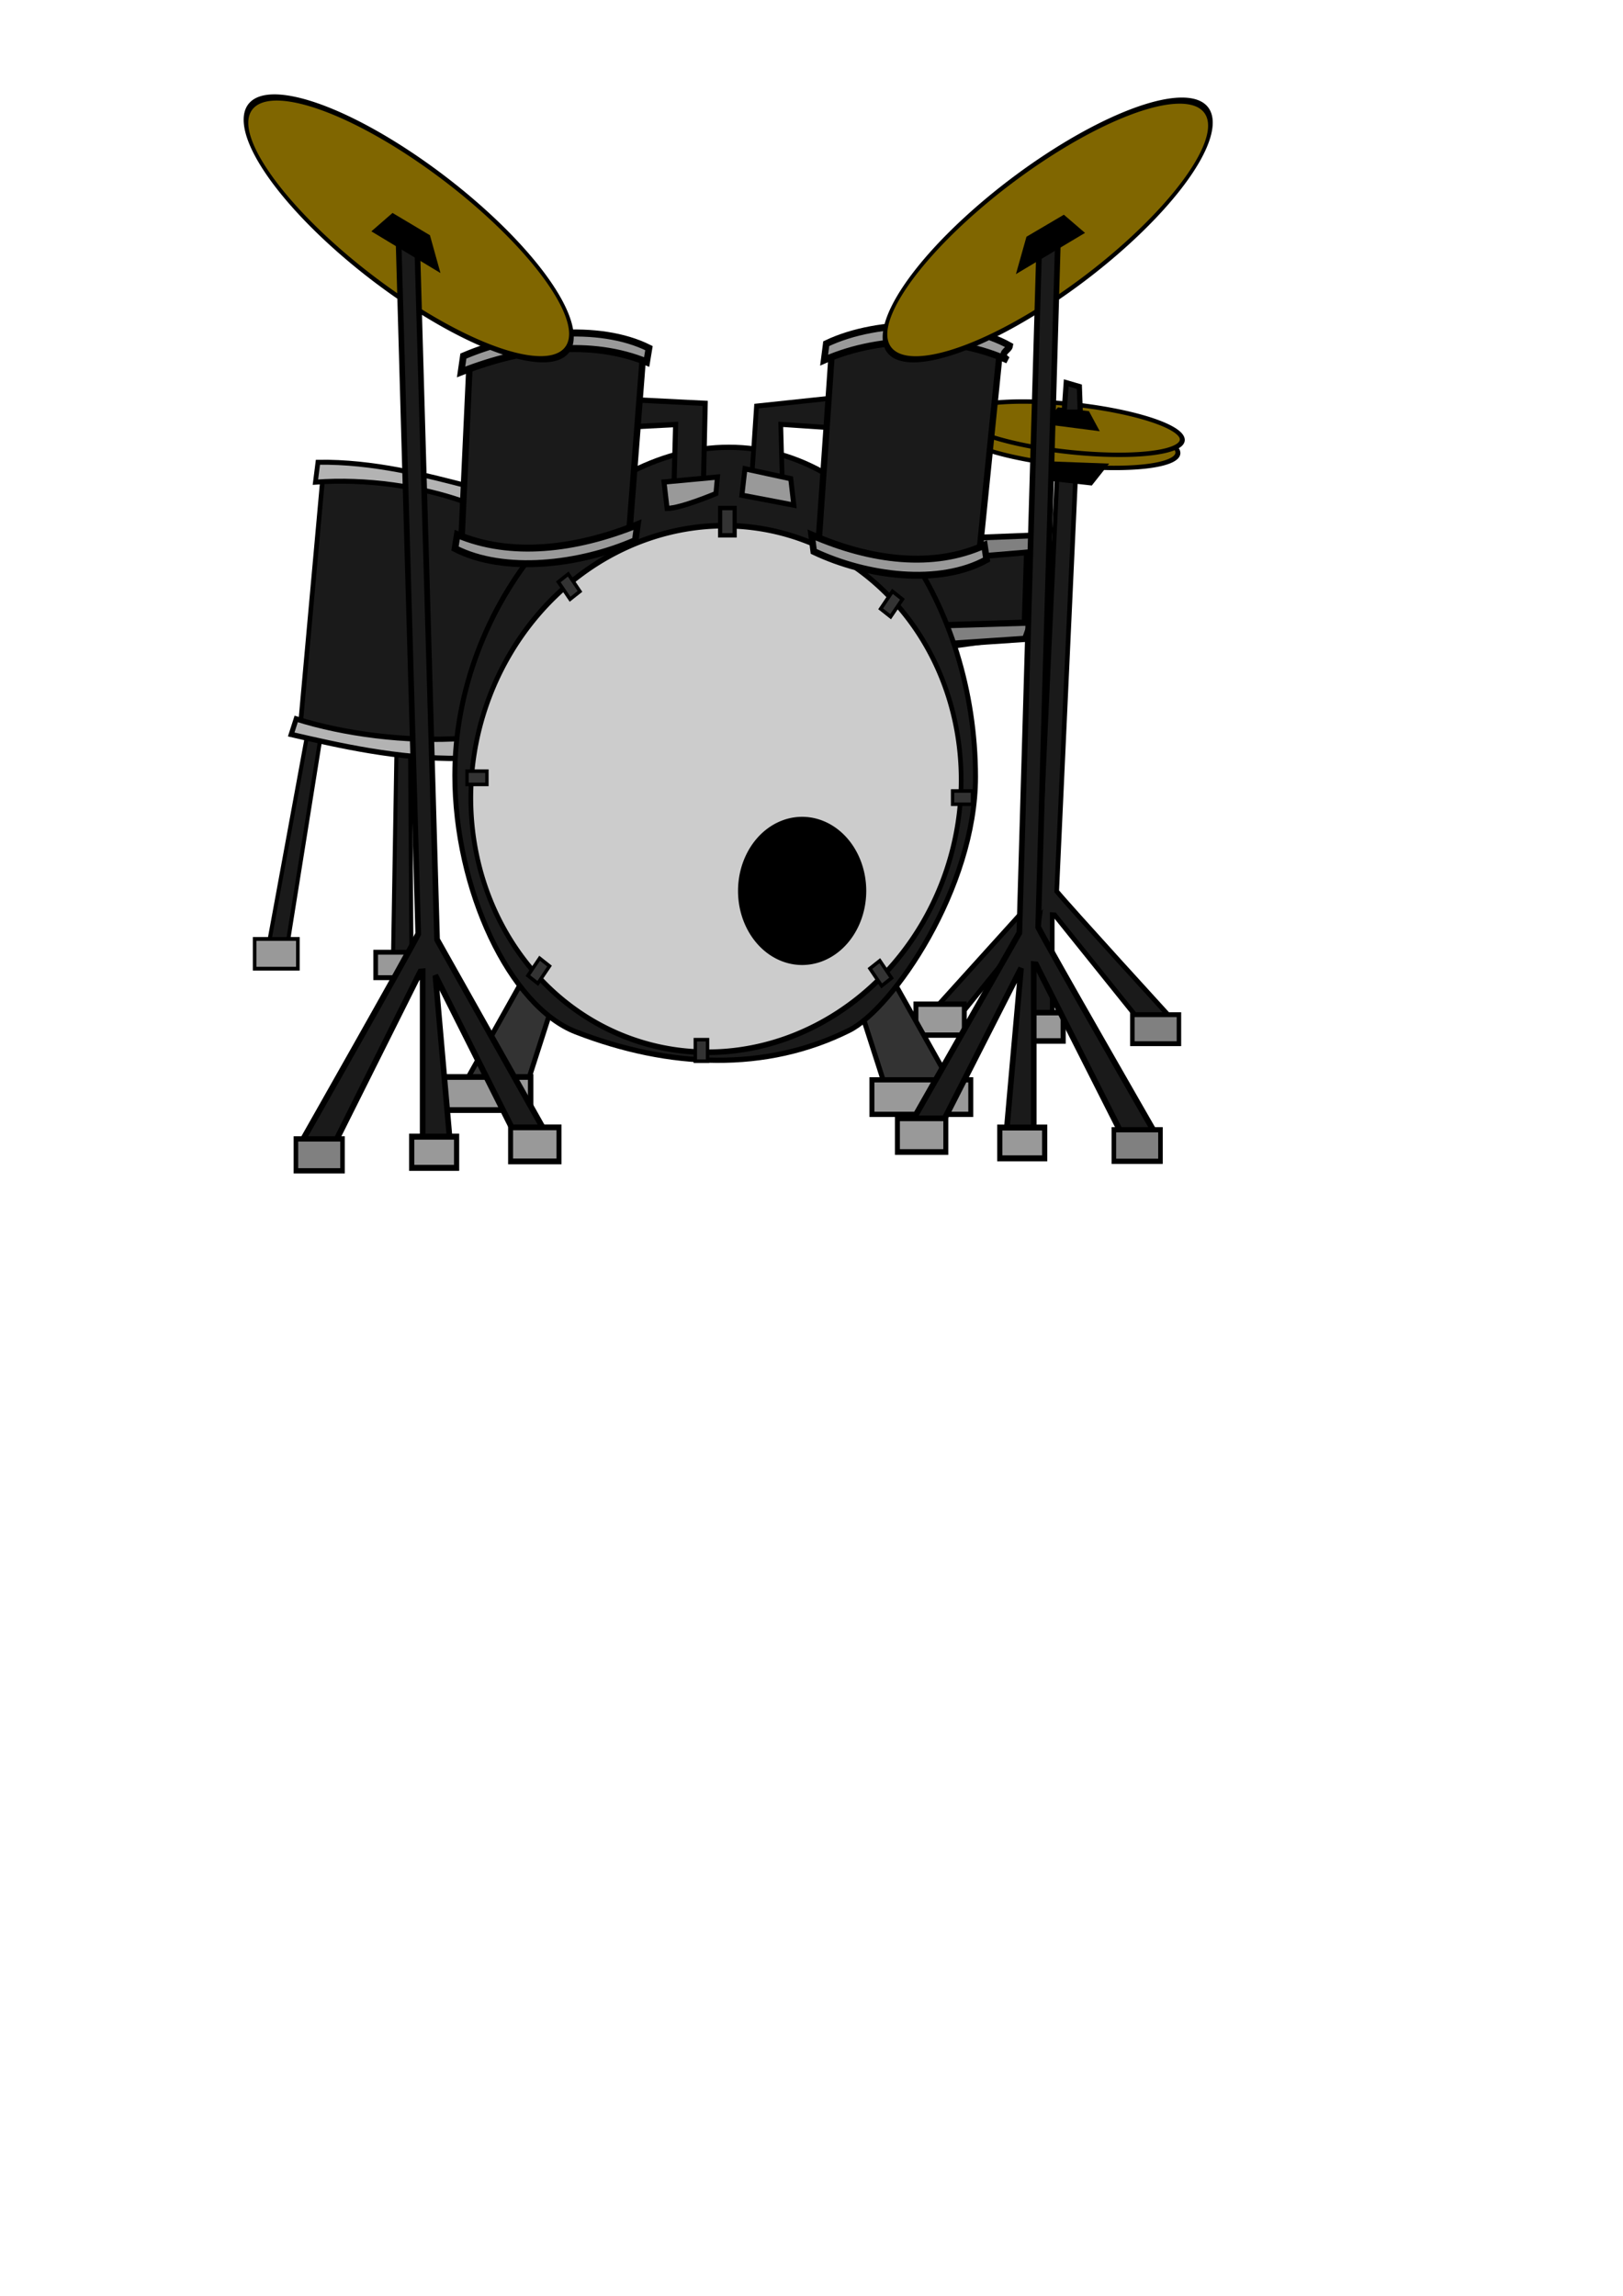 <?xml version="1.0" encoding="UTF-8" standalone="no"?>
<!-- Created with Inkscape (http://www.inkscape.org/) -->
<svg
   xmlns:dc="http://purl.org/dc/elements/1.1/"
   xmlns:cc="http://web.resource.org/cc/"
   xmlns:rdf="http://www.w3.org/1999/02/22-rdf-syntax-ns#"
   xmlns:svg="http://www.w3.org/2000/svg"
   xmlns="http://www.w3.org/2000/svg"
   xmlns:sodipodi="http://sodipodi.sourceforge.net/DTD/sodipodi-0.dtd"
   xmlns:inkscape="http://www.inkscape.org/namespaces/inkscape"
   id="svg6791"
   sodipodi:version="0.32"
   inkscape:version="0.44"
   width="210mm"
   height="297mm"
   sodipodi:docbase="C:\Documents and Settings\Administrador\Desktop"
   sodipodi:docname="bateria.svg">
  <defs
     id="defs6794" />
  <sodipodi:namedview
     inkscape:window-height="583"
     inkscape:window-width="864"
     inkscape:pageshadow="2"
     inkscape:pageopacity="0.0"
     guidetolerance="10.0"
     gridtolerance="10.0"
     objecttolerance="10.0"
     borderopacity="1.0"
     bordercolor="#666666"
     pagecolor="#ffffff"
     id="base"
     inkscape:zoom="0.35824168"
     inkscape:cx="372.04724"
     inkscape:cy="526.18109"
     inkscape:window-x="88"
     inkscape:window-y="88"
     inkscape:current-layer="svg6791" />
  <g
     id="g6727"
     transform="matrix(2.269,0,0,2.395,1580.692,-1204.009)">
    <path
       style="fill:#1a1a1a;fill-rule:evenodd;stroke:black;stroke-width:1.071px;stroke-linecap:butt;stroke-linejoin:miter;stroke-opacity:1"
       d="M -487.674,614.314 L -475.304,612.201 L -475.991,632.631 L -492.485,634.744 L -502.793,620.655 L -487.674,614.314 z "
       id="path6599"
       sodipodi:nodetypes="cccccc" />
    <path
       id="path6601"
       d="M -493.118,634.254 L -475.725,633.141 L -474.483,629.802 L -493.118,630.358 L -493.118,634.254 z "
       style="fill:gray;fill-rule:evenodd;stroke:black;stroke-width:1.28px;stroke-linecap:butt;stroke-linejoin:miter;stroke-opacity:1" />
    <g
       id="g6603"
       transform="matrix(1.058,0,0,1.085,45.615,256.157)">
      <path
         id="path6605"
         d="M -482.275,313.354 L -486.091,313.937 L -490.158,395.613 L -514.122,420.103 L -508.053,420.685 L -489.814,399.829 L -492.817,419.492 L -487.218,419.908 L -487.218,399.385 L -486.717,399.413 L -468.384,420.491 L -462.534,419.298 C -462.534,419.298 -483.868,397.714 -486.31,394.948 L -482.275,313.354 z "
         style="fill:#1a1a1a;fill-rule:evenodd;stroke:black;stroke-width:0.943px;stroke-linecap:butt;stroke-linejoin:miter;stroke-opacity:1" />
      <path
         transform="matrix(1.002,9.572715e-2,0,0.824,-0.142,100.987)"
         d="M -460.553 310.123 A 22.624 5.488 0 1 1  -505.802,310.123 A 22.624 5.488 0 1 1  -460.553 310.123 z"
         sodipodi:ry="5.4881096"
         sodipodi:rx="22.624453"
         sodipodi:cy="310.12335"
         sodipodi:cx="-483.17767"
         id="path6607"
         style="fill:#806600;fill-opacity:1;stroke:black;stroke-width:1;stroke-miterlimit:4;stroke-dasharray:none;stroke-dashoffset:0;stroke-opacity:1"
         sodipodi:type="arc" />
      <path
         sodipodi:type="arc"
         style="fill:#806600;fill-opacity:1;stroke:black;stroke-width:1;stroke-miterlimit:4;stroke-dasharray:none;stroke-dashoffset:0;stroke-opacity:1"
         id="path6609"
         sodipodi:cx="-483.17767"
         sodipodi:cy="310.12335"
         sodipodi:rx="22.624453"
         sodipodi:ry="5.4881096"
         d="M -460.553 310.123 A 22.624 5.488 0 1 1  -505.802,310.123 A 22.624 5.488 0 1 1  -460.553 310.123 z"
         transform="matrix(1.002,9.572715e-2,0,0.824,0.754,98.523)" />
      <rect
         y="416.189"
         x="-514.986"
         height="5.824"
         width="9.856"
         id="rect6611"
         style="fill:#999;fill-opacity:1;stroke:black;stroke-width:1;stroke-miterlimit:4;stroke-dasharray:none;stroke-dashoffset:0;stroke-opacity:1" />
      <rect
         y="417.779"
         x="-494.132"
         height="5.333"
         width="9.141"
         id="rect6613"
         style="fill:#999;fill-opacity:1;stroke:black;stroke-width:1.043;stroke-miterlimit:4;stroke-dasharray:none;stroke-dashoffset:0;stroke-opacity:1" />
      <rect
         y="418.165"
         x="-470.898"
         height="5.458"
         width="9.49"
         id="rect6615"
         style="fill:gray;fill-opacity:1;stroke:black;stroke-width:0.918;stroke-miterlimit:4;stroke-dasharray:none;stroke-dashoffset:0;stroke-opacity:1" />
      <path
         id="path6617"
         d="M -489.674,314.491 L -488.106,317.179 L -479.37,318.075 L -476.682,314.939 L -489.674,314.491 z "
         style="fill:black;fill-rule:evenodd;stroke:black;stroke-width:1px;stroke-linecap:butt;stroke-linejoin:miter;stroke-opacity:1" />
      <path
         sodipodi:nodetypes="ccccc"
         id="path6619"
         d="M -487.882,306.651 L -478.474,307.771 L -480.042,305.083 L -485.866,304.411 L -487.882,306.651 z "
         style="fill:black;fill-rule:evenodd;stroke:black;stroke-width:1px;stroke-linecap:butt;stroke-linejoin:miter;stroke-opacity:1" />
      <path
         id="path6621"
         d="M -481.508,304.829 L -481.694,300.012 L -484.368,299.289 L -484.788,304.829 L -481.508,304.829 z "
         style="fill:#1a1a1a;fill-rule:evenodd;stroke:black;stroke-width:1.06px;stroke-linecap:butt;stroke-linejoin:miter;stroke-opacity:1" />
    </g>
    <path
       sodipodi:nodetypes="ccccc"
       id="path6625"
       d="M -505.418,700.761 L -491.035,725.047 L -505.418,725.817 L -512.939,703.652 L -505.418,700.761 z "
       style="fill:#333;fill-rule:evenodd;stroke:black;stroke-width:1.071px;stroke-linecap:butt;stroke-linejoin:miter;stroke-opacity:1" />
    <path
       style="fill:#333;fill-rule:evenodd;stroke:black;stroke-width:1.071px;stroke-linecap:butt;stroke-linejoin:miter;stroke-opacity:1"
       d="M -584.841,704.246 L -599.225,728.532 L -584.841,729.302 L -577.32,707.137 L -584.841,704.246 z "
       id="path6627"
       sodipodi:nodetypes="ccccc" />
    <path
       id="path6629"
       d="M -611.185,655.158 L -611.968,699.972 L -607.952,699.538 L -608.269,654.543 L -611.185,655.158 z "
       style="fill:#1a1a1a;fill-rule:evenodd;stroke:black;stroke-width:0.867px;stroke-linecap:butt;stroke-linejoin:miter;stroke-opacity:1" />
    <rect
       style="fill:#999;fill-opacity:1;stroke:black;stroke-width:1;stroke-miterlimit:4;stroke-dasharray:none;stroke-dashoffset:0;stroke-opacity:1"
       id="rect6631"
       width="9.092"
       height="5.196"
       x="-615.675"
       y="697.115" />
    <path
       style="fill:#1a1a1a;fill-rule:evenodd;stroke:black;stroke-width:1px;stroke-linecap:butt;stroke-linejoin:miter;stroke-opacity:1"
       d="M -590.515,603.382 L -626.894,598.185 L -632.091,652.754 L -589.216,655.352 L -578.822,605.331 L -590.515,603.382 z "
       id="path6633" />
    <path
       style="fill:#1a1a1a;fill-rule:evenodd;stroke:black;stroke-width:0.867px;stroke-linecap:butt;stroke-linejoin:miter;stroke-opacity:1"
       d="M -630.429,652.707 L -638.96,696.709 L -634.93,696.977 L -627.45,652.606 L -630.429,652.707 z "
       id="path6635" />
    <path
       sodipodi:nodetypes="ccccc"
       id="path6637"
       d="M -632.808,649.489 C -622.658,652.526 -609.279,654.242 -596.822,653.45 C -597.027,654.814 -597.232,656.178 -597.438,657.542 C -610.892,657.724 -623.956,654.83 -633.885,652.658 C -633.526,651.602 -633.167,650.546 -632.808,649.489 z "
       style="fill:#b3b3b3;fill-rule:evenodd;stroke:black;stroke-width:1.085px;stroke-linecap:butt;stroke-linejoin:miter;stroke-opacity:1" />
    <path
       style="fill:#1a1a1a;fill-opacity:1;stroke:black;stroke-width:1.071;stroke-miterlimit:4;stroke-dasharray:none;stroke-dashoffset:0;stroke-opacity:1"
       d="M -486.397,661.336 C -486.397,684.006 -504.223,708.618 -513.594,713.047 C -531.526,721.522 -552.288,720.804 -572.538,713.374 C -586.764,708.154 -598.618,684.363 -598.618,660.999 C -598.618,626.082 -570.155,594.033 -539.545,594.033 C -508.936,594.033 -486.397,626.42 -486.397,661.336 z "
       id="path6639"
       sodipodi:nodetypes="cssssc" />
    <path
       style="fill:gray;fill-rule:evenodd;stroke:black;stroke-width:1.178px;stroke-linecap:butt;stroke-linejoin:miter;stroke-opacity:1"
       d="M -488.902,616.568 L -474.512,615.429 L -473.484,612.012 L -488.902,612.581 L -488.902,616.568 z "
       id="path6641" />
    <path
       sodipodi:type="arc"
       style="fill:#ccc;fill-opacity:1;stroke:black;stroke-width:1.235;stroke-miterlimit:4;stroke-dasharray:none;stroke-dashoffset:0;stroke-opacity:1"
       id="path6643"
       sodipodi:cx="-561.03369"
       sodipodi:cy="366.50623"
       sodipodi:rx="65.298462"
       sodipodi:ry="57.746937"
       d="M -495.735 366.506 A 65.298 57.747 0 1 1  -626.332,366.506 A 65.298 57.747 0 1 1  -495.735 366.506 z"
       transform="matrix(0.789,-0.21,0.203,0.9,-174.074,216.109)" />
    <path
       sodipodi:type="arc"
       style="fill:black;fill-opacity:1;stroke:none;stroke-width:5;stroke-miterlimit:4;stroke-dasharray:none;stroke-dashoffset:0;stroke-opacity:1"
       id="path6645"
       sodipodi:cx="-537.49072"
       sodipodi:cy="344.74008"
       sodipodi:rx="15.99146"
       sodipodi:ry="15.547253"
       d="M -521.499 344.74 A 15.991 15.547 0 1 1  -553.482,344.74 A 15.991 15.547 0 1 1  -521.499 344.74 z"
       transform="matrix(0.864,0,0,0.973,-59.372,349.166)" />
    <rect
       style="fill:#333;fill-opacity:1;stroke:black;stroke-width:0.898;stroke-miterlimit:4;stroke-dasharray:none;stroke-dashoffset:0;stroke-opacity:1"
       id="rect6647"
       width="3.133"
       height="5.573"
       x="-541.441"
       y="606.428" />
    <rect
       y="714.972"
       x="-546.789"
       height="4.392"
       width="2.639"
       id="rect6649"
       style="fill:#333;fill-opacity:1;stroke:black;stroke-width:0.731;stroke-miterlimit:4;stroke-dasharray:none;stroke-dashoffset:0;stroke-opacity:1" />
    <rect
       style="fill:#333;fill-opacity:1;stroke:black;stroke-width:0.731;stroke-miterlimit:4;stroke-dasharray:none;stroke-dashoffset:0;stroke-opacity:1"
       id="rect6651"
       width="2.706"
       height="4.285"
       x="660.152"
       y="591.704"
       transform="matrix(0,1,-1,0,0,0)" />
    <rect
       transform="matrix(0,1,-1,0,0,0)"
       y="487.052"
       x="664.2"
       height="4.285"
       width="2.706"
       id="rect6653"
       style="fill:#333;fill-opacity:1;stroke:black;stroke-width:0.731;stroke-miterlimit:4;stroke-dasharray:none;stroke-dashoffset:0;stroke-opacity:1" />
    <rect
       style="fill:#333;fill-opacity:1;stroke:black;stroke-width:0.732;stroke-miterlimit:4;stroke-dasharray:none;stroke-dashoffset:0;stroke-opacity:1"
       id="rect6655"
       width="2.663"
       height="4.355"
       x="-48.276"
       y="801.508"
       transform="matrix(0.8,0.6,-0.581,0.814,0,0)" />
    <rect
       transform="matrix(0.8,0.6,-0.581,0.814,0,0)"
       y="801.508"
       x="-48.276"
       height="4.355"
       width="2.663"
       id="rect6657"
       style="fill:#333;fill-opacity:1;stroke:black;stroke-width:0.732;stroke-miterlimit:4;stroke-dasharray:none;stroke-dashoffset:0;stroke-opacity:1" />
    <rect
       style="fill:#333;fill-opacity:1;stroke:black;stroke-width:0.732;stroke-miterlimit:4;stroke-dasharray:none;stroke-dashoffset:0;stroke-opacity:1"
       id="rect6659"
       width="2.663"
       height="4.355"
       x="827.716"
       y="151.45"
       transform="matrix(-0.8,0.6,0.581,0.814,0,0)" />
    <rect
       transform="matrix(-0.8,0.6,0.581,0.814,0,0)"
       y="254.912"
       x="818.91"
       height="4.355"
       width="2.663"
       id="rect6661"
       style="fill:#333;fill-opacity:1;stroke:black;stroke-width:0.732;stroke-miterlimit:4;stroke-dasharray:none;stroke-dashoffset:0;stroke-opacity:1" />
    <rect
       style="fill:#333;fill-opacity:1;stroke:black;stroke-width:0.732;stroke-miterlimit:4;stroke-dasharray:none;stroke-dashoffset:0;stroke-opacity:1"
       id="rect6663"
       width="2.663"
       height="4.355"
       x="-66.67"
       y="907.063"
       transform="matrix(0.8,0.6,-0.581,0.814,0,0)" />
    <path
       style="fill:#1a1a1a;fill-rule:evenodd;stroke:black;stroke-width:1.089px;stroke-linecap:butt;stroke-linejoin:miter;stroke-opacity:1"
       d="M -545.08,603.134 L -544.655,585.068 L -561.655,584.259 L -562.08,589.921 L -551.03,589.382 L -551.455,604.483 L -545.08,603.134 z "
       id="path6665" />
    <path
       style="fill:#1a1a1a;fill-rule:evenodd;stroke:black;stroke-width:1.016px;stroke-linecap:butt;stroke-linejoin:miter;stroke-opacity:1"
       d="M -534.801,602.762 L -533.596,585.623 L -516.317,583.885 L -516.719,590.094 L -528.372,589.349 L -527.97,603.507 L -534.801,602.762 z "
       id="path6667" />
    <path
       style="fill:#999;fill-rule:evenodd;stroke:black;stroke-width:1.071px;stroke-linecap:butt;stroke-linejoin:miter;stroke-opacity:1"
       d="M -552.874,606.515 C -549.912,606.515 -542.343,603.479 -542.343,603.479 L -542.014,600.106 L -553.532,601.118 L -552.874,606.515 z "
       id="path6669" />
    <path
       style="fill:#999;fill-rule:evenodd;stroke:black;stroke-width:1.071px;stroke-linecap:butt;stroke-linejoin:miter;stroke-opacity:1"
       d="M -536.09,598.419 L -536.748,603.817 L -525.559,605.841 L -526.217,600.443 L -536.09,598.419 z "
       id="path6671" />
    <path
       style="fill:#1a1a1a;fill-rule:evenodd;stroke:black;stroke-width:1.355px;stroke-linecap:butt;stroke-linejoin:miter;stroke-opacity:1"
       d="M -517.208,572.463 L -520.15,612.591 C -509.225,617.941 -497.879,620.335 -485.694,616.815 L -481.072,573.73 C -491.857,570.351 -499.7,569.084 -517.208,572.463 z "
       id="path6673"
       sodipodi:nodetypes="ccccc" />
    <path
       style="fill:#b3b3b3;fill-rule:evenodd;stroke:black;stroke-width:1.017px;stroke-linecap:butt;stroke-linejoin:miter;stroke-opacity:1"
       d="M -596.822,605.079 C -605.804,602.067 -617.644,600.364 -628.668,601.15 C -628.487,599.796 -628.305,598.443 -628.124,597.089 C -616.217,596.909 -604.656,599.78 -595.869,601.936 C -596.187,602.983 -596.504,604.031 -596.822,605.079 z "
       id="path6675"
       sodipodi:nodetypes="ccccc" />
    <path
       style="fill:#1a1a1a;fill-rule:evenodd;stroke:black;stroke-width:1.388px;stroke-linecap:butt;stroke-linejoin:miter;stroke-opacity:1"
       d="M -557.938,573.784 L -561.136,612.923 C -573.166,614.826 -584.283,617.544 -597.227,613.739 L -595.4,576.23 C -581.542,570.115 -568.598,571.338 -557.938,573.784 z "
       id="path6677"
       sodipodi:nodetypes="ccccc" />
    <path
       style="fill:#999;fill-rule:evenodd;stroke:black;stroke-width:1.438px;stroke-linecap:butt;stroke-linejoin:miter;stroke-opacity:1"
       d="M -597.271,578.651 C -583.444,573.52 -569.123,572.035 -557.271,576.626 C -557.106,575.68 -556.942,574.735 -556.777,573.79 C -567.641,568.659 -584.431,570.414 -596.777,575.41 C -596.942,576.491 -597.106,577.571 -597.271,578.651 z "
       id="path6679"
       sodipodi:nodetypes="ccccc" />
    <path
       sodipodi:nodetypes="ccccc"
       id="path6681"
       d="M -519.026,576.239 C -506.296,570.926 -490.383,571.486 -479.471,576.239 C -481.593,574.841 -479.168,574.282 -479.017,573.303 C -489.019,567.99 -507.205,567.711 -518.572,572.884 C -518.723,574.002 -518.875,575.121 -519.026,576.239 z "
       style="fill:#999;fill-rule:evenodd;stroke:black;stroke-width:1.404px;stroke-linecap:butt;stroke-linejoin:miter;stroke-opacity:1" />
    <path
       sodipodi:nodetypes="ccccc"
       id="path6683"
       d="M -559.255,609.828 C -572.684,614.972 -586.592,616.461 -598.102,611.859 C -598.262,612.806 -598.422,613.754 -598.582,614.701 C -588.031,619.845 -571.724,618.085 -559.734,613.077 C -559.574,611.994 -559.415,610.911 -559.255,609.828 z "
       style="fill:#999;fill-rule:evenodd;stroke:black;stroke-width:1.419px;stroke-linecap:butt;stroke-linejoin:miter;stroke-opacity:1" />
    <path
       style="fill:#999;fill-rule:evenodd;stroke:black;stroke-width:1.412px;stroke-linecap:butt;stroke-linejoin:miter;stroke-opacity:1"
       d="M -521.727,611.931 C -508.847,617.244 -495.508,618.782 -484.469,614.028 C -484.316,615.007 -484.163,615.986 -484.009,616.964 C -494.128,622.277 -509.767,620.459 -521.267,615.287 C -521.42,614.168 -521.573,613.05 -521.727,611.931 z "
       id="path6685"
       sodipodi:nodetypes="ccccc" />
    <rect
       style="fill:#999;fill-opacity:1;stroke:black;stroke-width:1.17;stroke-miterlimit:4;stroke-dasharray:none;stroke-dashoffset:0;stroke-opacity:1"
       id="rect6687"
       width="19.145"
       height="6.751"
       x="-601.421"
       y="722.587" />
    <rect
       style="fill:#999;fill-opacity:1;stroke:black;stroke-width:1.071;stroke-miterlimit:4;stroke-dasharray:none;stroke-dashoffset:0;stroke-opacity:1"
       id="rect6689"
       width="21.304"
       height="7.045"
       x="-508.719"
       y="723.168" />
    <g
       id="g6691"
       transform="matrix(1,0,0,1.088,38.976,272.75)">
      <g
         id="g6693">
        <path
           sodipodi:type="arc"
           style="fill:#806600;fill-opacity:1;stroke:black;stroke-width:1;stroke-miterlimit:4;stroke-dasharray:none;stroke-dashoffset:0;stroke-opacity:1"
           id="path6695"
           sodipodi:cx="-478.64157"
           sodipodi:cy="249.97188"
           sodipodi:rx="35.070076"
           sodipodi:ry="13.963085"
           d="M -443.572 249.972 A 35.07 13.963 0 1 1  -513.712,249.972 A 35.07 13.963 0 1 1  -443.572 249.972 z"
           transform="matrix(1,-0.566,0,1,-31.173,-266.367)" />
        <path
           id="path6697"
           d="M -507.615,256.509 L -511.638,257.429 L -515.925,386.395 L -541.188,425.063 L -534.79,425.983 L -515.563,393.052 L -518.729,424.1 L -512.825,424.757 L -512.825,392.351 L -512.298,392.395 L -492.972,425.677 L -486.804,423.794 C -486.804,423.794 -509.295,389.712 -511.869,385.344 L -507.615,256.509 z "
           style="fill:#1a1a1a;fill-rule:evenodd;stroke:black;stroke-width:1.216px;stroke-linecap:butt;stroke-linejoin:miter;stroke-opacity:1" />
        <path
           style="fill:black;fill-rule:evenodd;stroke:black;stroke-width:1px;stroke-linecap:butt;stroke-linejoin:miter;stroke-opacity:1"
           d="M -515.81,261.794 L -502.709,254.993 L -506.38,252.245 L -513.98,256.142 L -515.81,261.794 z "
           id="path6699"
           sodipodi:nodetypes="ccccc" />
      </g>
      <rect
         style="fill:#999;fill-opacity:1;stroke:black;stroke-width:1.071;stroke-miterlimit:4;stroke-dasharray:none;stroke-dashoffset:0;stroke-opacity:1"
         id="rect6701"
         width="10.43"
         height="6.318"
         x="-542.205"
         y="421.21" />
      <rect
         style="fill:#999;fill-opacity:1;stroke:black;stroke-width:1.118;stroke-miterlimit:4;stroke-dasharray:none;stroke-dashoffset:0;stroke-opacity:1"
         id="rect6703"
         width="9.673"
         height="5.785"
         x="-520.138"
         y="422.934" />
      <rect
         style="fill:gray;fill-opacity:1;stroke:black;stroke-width:0.984;stroke-miterlimit:4;stroke-dasharray:none;stroke-dashoffset:0;stroke-opacity:1"
         id="rect6705"
         width="10.042"
         height="5.92"
         x="-495.552"
         y="423.352" />
    </g>
    <g
       id="g6707"
       transform="matrix(-1,0,0,1.101,-1118.376,269.115)">
      <g
         id="g6709">
        <path
           transform="matrix(1,-0.566,0,1,-31.173,-266.367)"
           d="M -443.572 249.972 A 35.07 13.963 0 1 1  -513.712,249.972 A 35.07 13.963 0 1 1  -443.572 249.972 z"
           sodipodi:ry="13.963085"
           sodipodi:rx="35.070076"
           sodipodi:cy="249.97188"
           sodipodi:cx="-478.64157"
           id="path6711"
           style="fill:#806600;fill-opacity:1;stroke:black;stroke-width:1;stroke-miterlimit:4;stroke-dasharray:none;stroke-dashoffset:0;stroke-opacity:1"
           sodipodi:type="arc" />
        <path
           style="fill:#1a1a1a;fill-rule:evenodd;stroke:black;stroke-width:1.216px;stroke-linecap:butt;stroke-linejoin:miter;stroke-opacity:1"
           d="M -507.615,256.509 L -511.638,257.429 L -515.925,386.395 L -541.188,425.063 L -534.79,425.983 L -515.563,393.052 L -518.729,424.1 L -512.825,424.757 L -512.825,392.351 L -512.298,392.395 L -492.972,425.677 L -486.804,423.794 C -486.804,423.794 -509.295,389.712 -511.869,385.344 L -507.615,256.509 z "
           id="path6713" />
        <path
           sodipodi:nodetypes="ccccc"
           id="path6715"
           d="M -515.81,261.794 L -502.709,254.993 L -506.38,252.245 L -513.98,256.142 L -515.81,261.794 z "
           style="fill:black;fill-rule:evenodd;stroke:black;stroke-width:1px;stroke-linecap:butt;stroke-linejoin:miter;stroke-opacity:1" />
      </g>
      <rect
         y="421.21"
         x="-542.205"
         height="6.318"
         width="10.43"
         id="rect6717"
         style="fill:#999;fill-opacity:1;stroke:black;stroke-width:1.071;stroke-miterlimit:4;stroke-dasharray:none;stroke-dashoffset:0;stroke-opacity:1" />
      <rect
         y="422.934"
         x="-520.138"
         height="5.785"
         width="9.673"
         id="rect6719"
         style="fill:#999;fill-opacity:1;stroke:black;stroke-width:1.118;stroke-miterlimit:4;stroke-dasharray:none;stroke-dashoffset:0;stroke-opacity:1" />
      <rect
         y="423.352"
         x="-495.552"
         height="5.92"
         width="10.042"
         id="rect6721"
         style="fill:gray;fill-opacity:1;stroke:black;stroke-width:0.984;stroke-miterlimit:4;stroke-dasharray:none;stroke-dashoffset:0;stroke-opacity:1" />
    </g>
    <rect
       style="fill:#999;fill-opacity:1;stroke:black;stroke-width:0.78;stroke-miterlimit:4;stroke-dasharray:none;stroke-dashoffset:0;stroke-opacity:1"
       id="rect6723"
       width="9.312"
       height="6.065"
       x="-641.762"
       y="694.408" />
  </g>
</svg>
